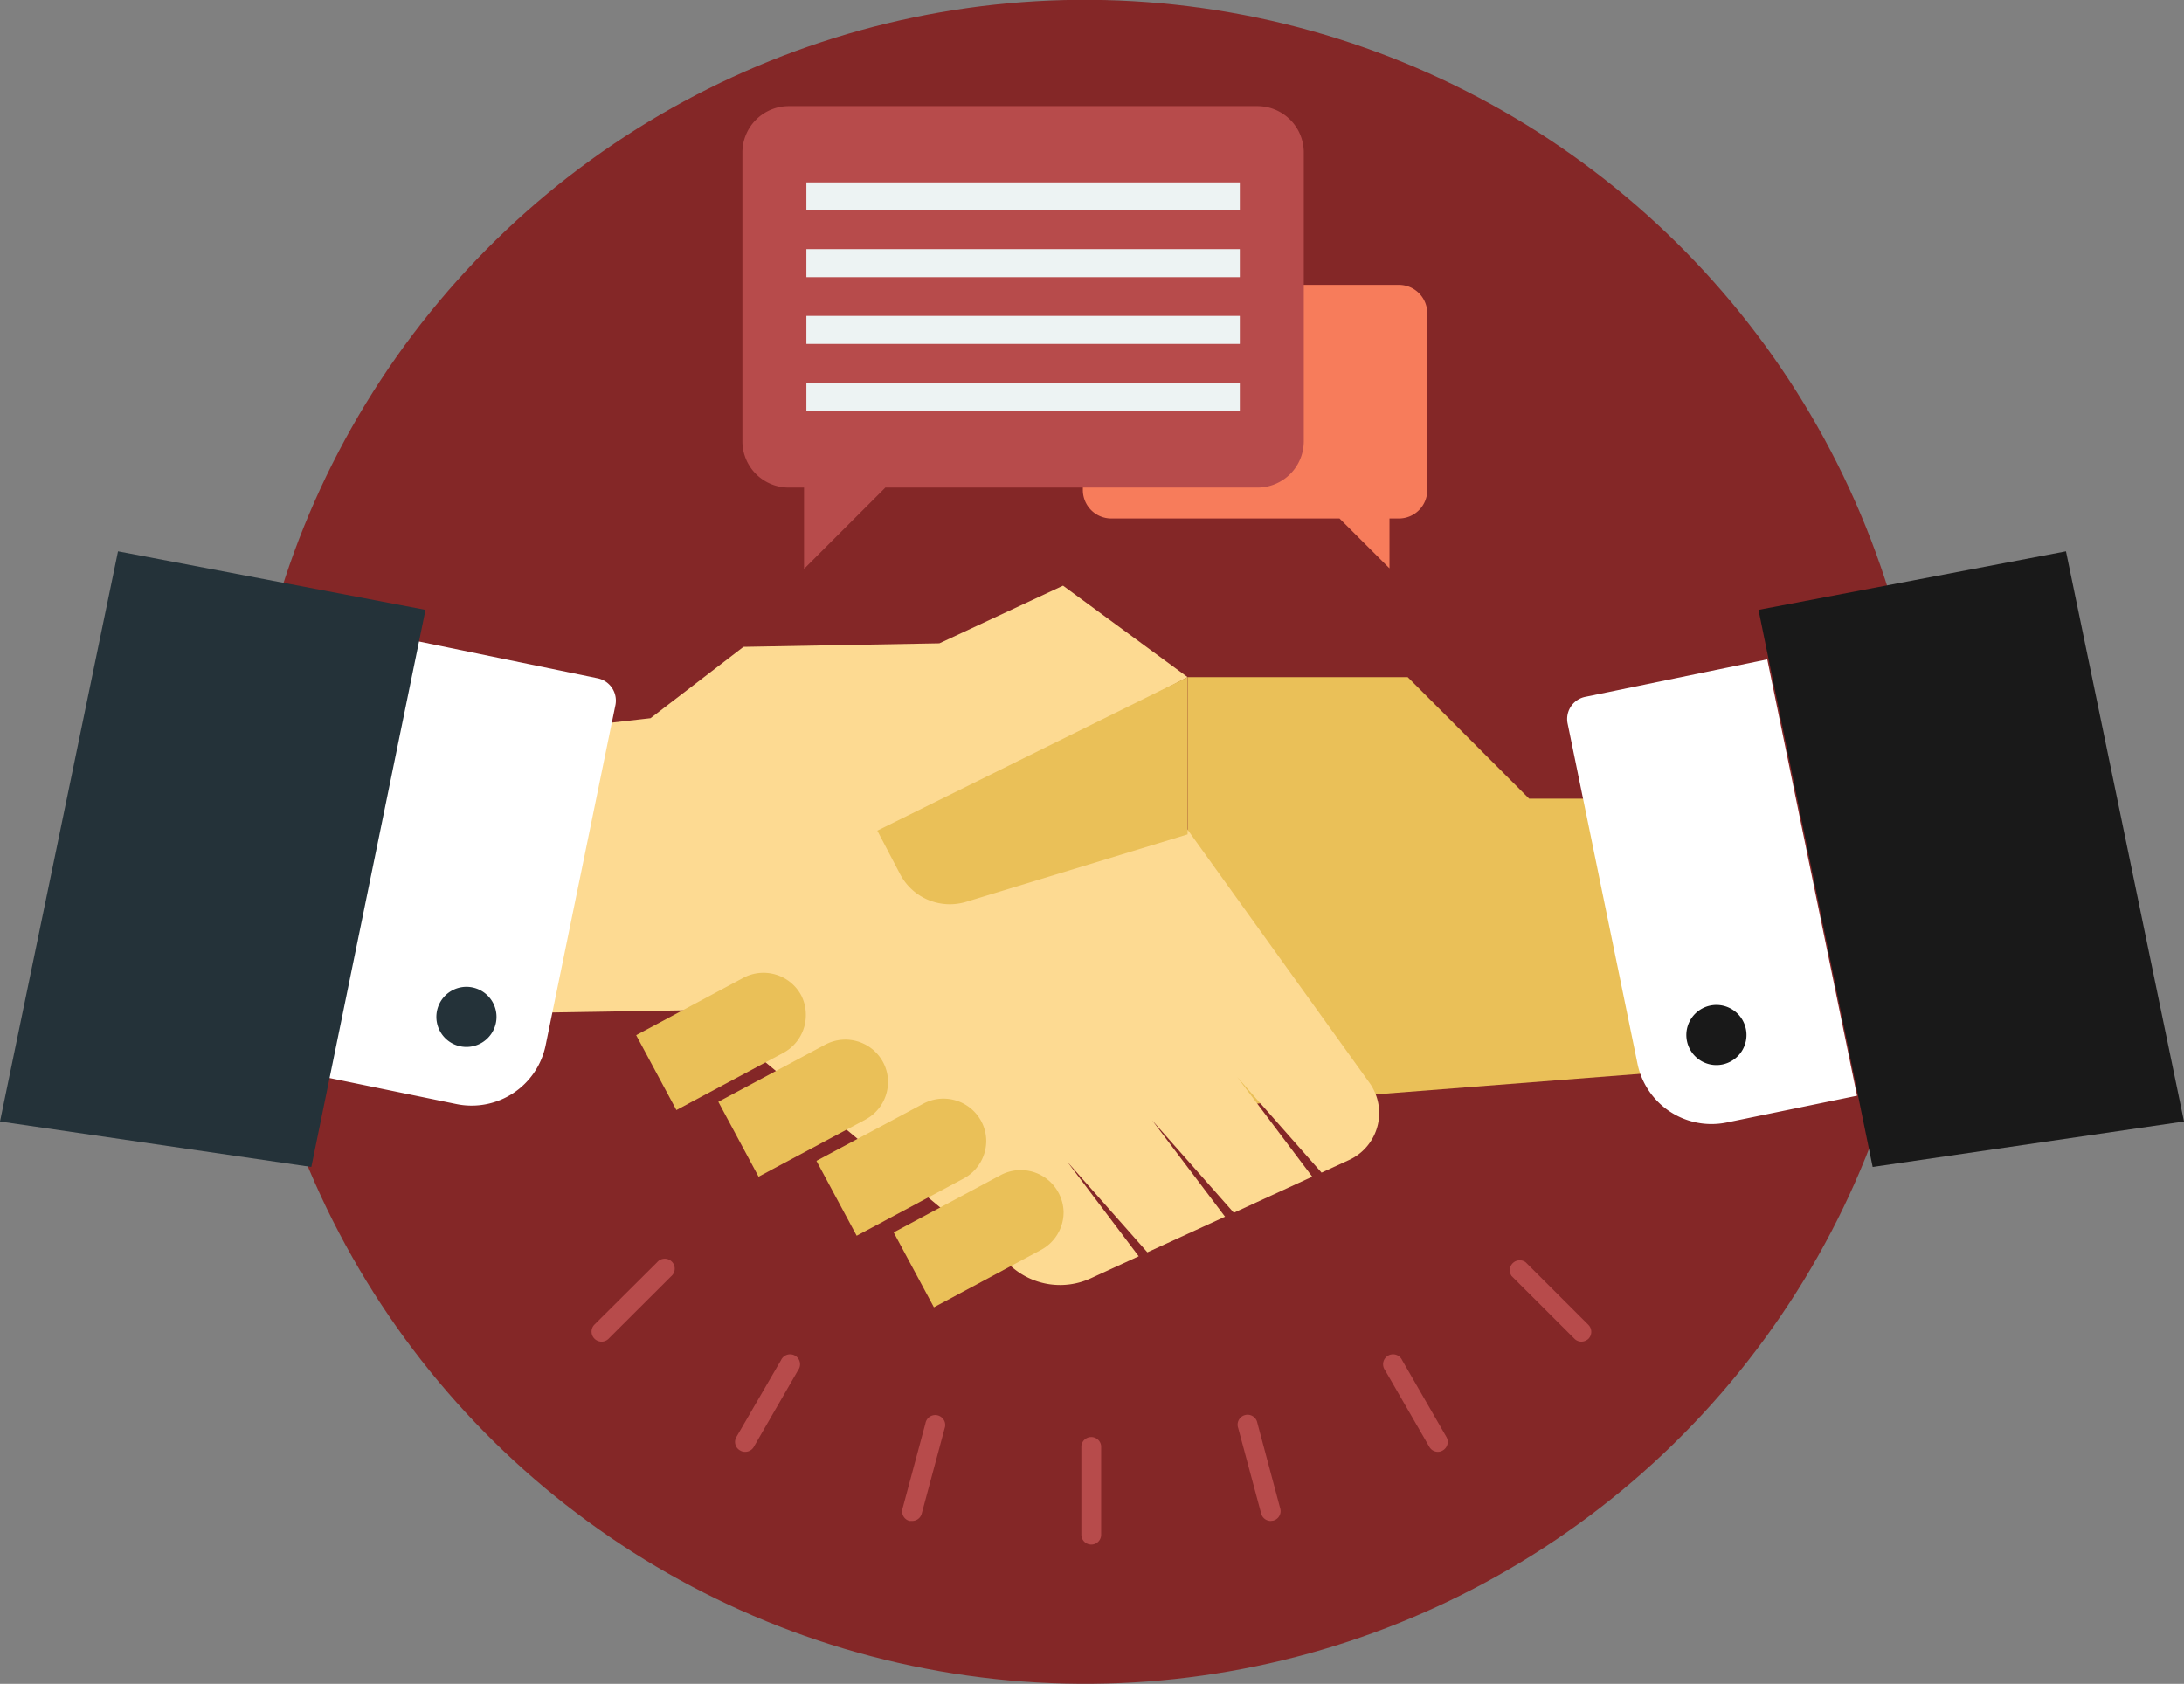 <?xml version="1.0" encoding="UTF-8"?>
<svg xmlns="http://www.w3.org/2000/svg" viewBox="0 0 204.13 157.41">
  <rect x="0" y="0" width="204.13" height="157.41" fill="#808080" stroke="none"/>
  <title>Asset 2</title>
  <g id="Layer_2" data-name="Layer 2">
    <g id="Layer_2-2" data-name="Layer 2">
      <circle cx="101.4" cy="78.71" r="78.71" transform="translate(7.81 166.55) rotate(-81.01)" style="fill:#842727"></circle>
      <polygon points="158.74 74.66 158.74 99.96 111.01 103.67 111.01 63.3 131.57 63.3 142.92 74.66 158.74 74.66" style="fill:#eac058"></polygon>
      <path d="M126.09,108.44l-2.57,1.18-7.87-8.92,7,9.3-7.33,3.37-7.62-8.63,6.8,9-7.26,3.33-7.47-8.45,6.66,8.82-4.53,2.08a6.87,6.87,0,0,1-7.23-1l-29-24.1-24.87.4V69.41l20-2.27,8.69-6.67,18.31-.33,11.56-5.39L111,63.3l-7.44,3.91,24.43,34A4.84,4.84,0,0,1,126.09,108.44Z" style="fill:#fdda92"></path>
      <path d="M75.32,94.89a4,4,0,0,1-2.1,3.53l-10,5.35-3.76-7,10-5.35A4,4,0,0,1,74.86,93,4,4,0,0,1,75.32,94.89Z" style="fill:#eac058"></path>
      <path d="M83,101.14a4,4,0,0,1-2.11,3.52L70.9,110l-3.76-7,10-5.35a4,4,0,0,1,5.4,1.65A3.93,3.93,0,0,1,83,101.14Z" style="fill:#eac058"></path>
      <path d="M92.18,106.64a4,4,0,0,1-2.11,3.53l-10,5.35-3.76-7,10-5.35a4,4,0,0,1,5.4,1.64A3.93,3.93,0,0,1,92.18,106.64Z" style="fill:#eac058"></path>
      <path d="M99.41,113.33a4,4,0,0,1-2.12,3.52l-10,5.36-3.76-7,10-5.36a4,4,0,0,1,5.4,1.64A4,4,0,0,1,99.41,113.33Z" style="fill:#eac058"></path>
      <path d="M111,63.3V78l-20.68,6.3a5.25,5.25,0,0,1-6.19-2.58L82,77.65Z" style="fill:#eac058"></path>
      <path d="M57.52,65.92,51,97.71a7.06,7.06,0,0,1-8.34,5.5l-12.18-2.5,8.39-40.8,17,3.5A2.13,2.13,0,0,1,57.52,65.92Z" style="fill:#fff"></path>
      <path d="M46.35,95.62a2.81,2.81,0,1,1-2.18-3.31A2.81,2.81,0,0,1,46.35,95.62Z" style="fill:#243239"></path>
      <polygon points="39.77 57.01 29.1 109.09 0 104.84 11.03 51.54 39.77 57.01" style="fill:#243239"></polygon>
      <path d="M146.52,67.64l6.53,31.8a7.06,7.06,0,0,0,8.35,5.49l12.17-2.5-8.39-40.79-17,3.5A2.11,2.11,0,0,0,146.52,67.64Z" style="fill:#fff"></path>
      <path d="M157.68,97.35A2.81,2.81,0,1,0,159.87,94,2.81,2.81,0,0,0,157.68,97.35Z" style="fill:#191919"></path>
      <polygon points="164.36 57.01 175.03 109.09 204.13 104.84 193.1 51.54 164.36 57.01" style="fill:#191919"></polygon>
      <path d="M56.22,125.42a.94.94,0,0,1-.66-.28.93.93,0,0,1,0-1.31L61.42,118a.93.93,0,1,1,1.31,1.31l-5.86,5.85A.92.92,0,0,1,56.22,125.42Z" style="fill:#b74b4b"></path>
      <path d="M69.63,135.72a.84.84,0,0,1-.46-.13.91.91,0,0,1-.34-1.26L73,127.15a.93.93,0,1,1,1.6.93l-4.14,7.17A.92.92,0,0,1,69.63,135.72Z" style="fill:#b74b4b"></path>
      <path d="M85.25,142.18l-.24,0a.92.92,0,0,1-.66-1.13l2.15-8a.93.93,0,1,1,1.79.48l-2.15,8A.92.92,0,0,1,85.25,142.18Z" style="fill:#b74b4b"></path>
      <path d="M102,144.39a.93.93,0,0,1-.93-.93v-8.29a.93.93,0,0,1,1.85,0v8.29A.92.92,0,0,1,102,144.39Z" style="fill:#b74b4b"></path>
      <path d="M118.77,142.18a.92.92,0,0,1-.89-.68l-2.15-8a.93.93,0,1,1,1.79-.48l2.14,8a.92.92,0,0,1-.65,1.13Z" style="fill:#b74b4b"></path>
      <path d="M134.39,135.72a.92.92,0,0,1-.8-.47l-4.14-7.17a.93.93,0,1,1,1.6-.93l4.14,7.18a.92.92,0,0,1-.34,1.26A.84.84,0,0,1,134.39,135.72Z" style="fill:#b74b4b"></path>
      <path d="M147.8,125.42a.92.92,0,0,1-.65-.28l-5.86-5.85A.93.93,0,0,1,142.6,118l5.86,5.85a.93.93,0,0,1,0,1.31A1,1,0,0,1,147.8,125.42Z" style="fill:#b74b4b"></path>
      <path d="M133.4,29.28V45.82a2.65,2.65,0,0,1-2.65,2.65h-.88v4.66l-4.67-4.66H103.87a2.66,2.66,0,0,1-2.66-2.65V29.28a2.66,2.66,0,0,1,2.66-2.65h26.88A2.65,2.65,0,0,1,133.4,29.28Z" style="fill:#f77c5b"></path>
      <path d="M69.39,14.25v27a4.33,4.33,0,0,0,4.32,4.33h1.44v7.6l7.6-7.6h34.79a4.33,4.33,0,0,0,4.32-4.33V14.25a4.34,4.34,0,0,0-4.32-4.33H73.71A4.34,4.34,0,0,0,69.39,14.25Z" style="fill:#b74b4b"></path>
      <rect x="75.37" y="17.05" width="40.51" height="2.62" style="fill:#edf3f3"></rect>
      <rect x="75.37" y="23.29" width="40.51" height="2.62" style="fill:#edf3f3"></rect>
      <rect x="75.37" y="29.53" width="40.51" height="2.62" style="fill:#edf3f3"></rect>
      <rect x="75.37" y="35.77" width="40.51" height="2.62" style="fill:#edf3f3"></rect>
    </g>
  </g>
</svg>

